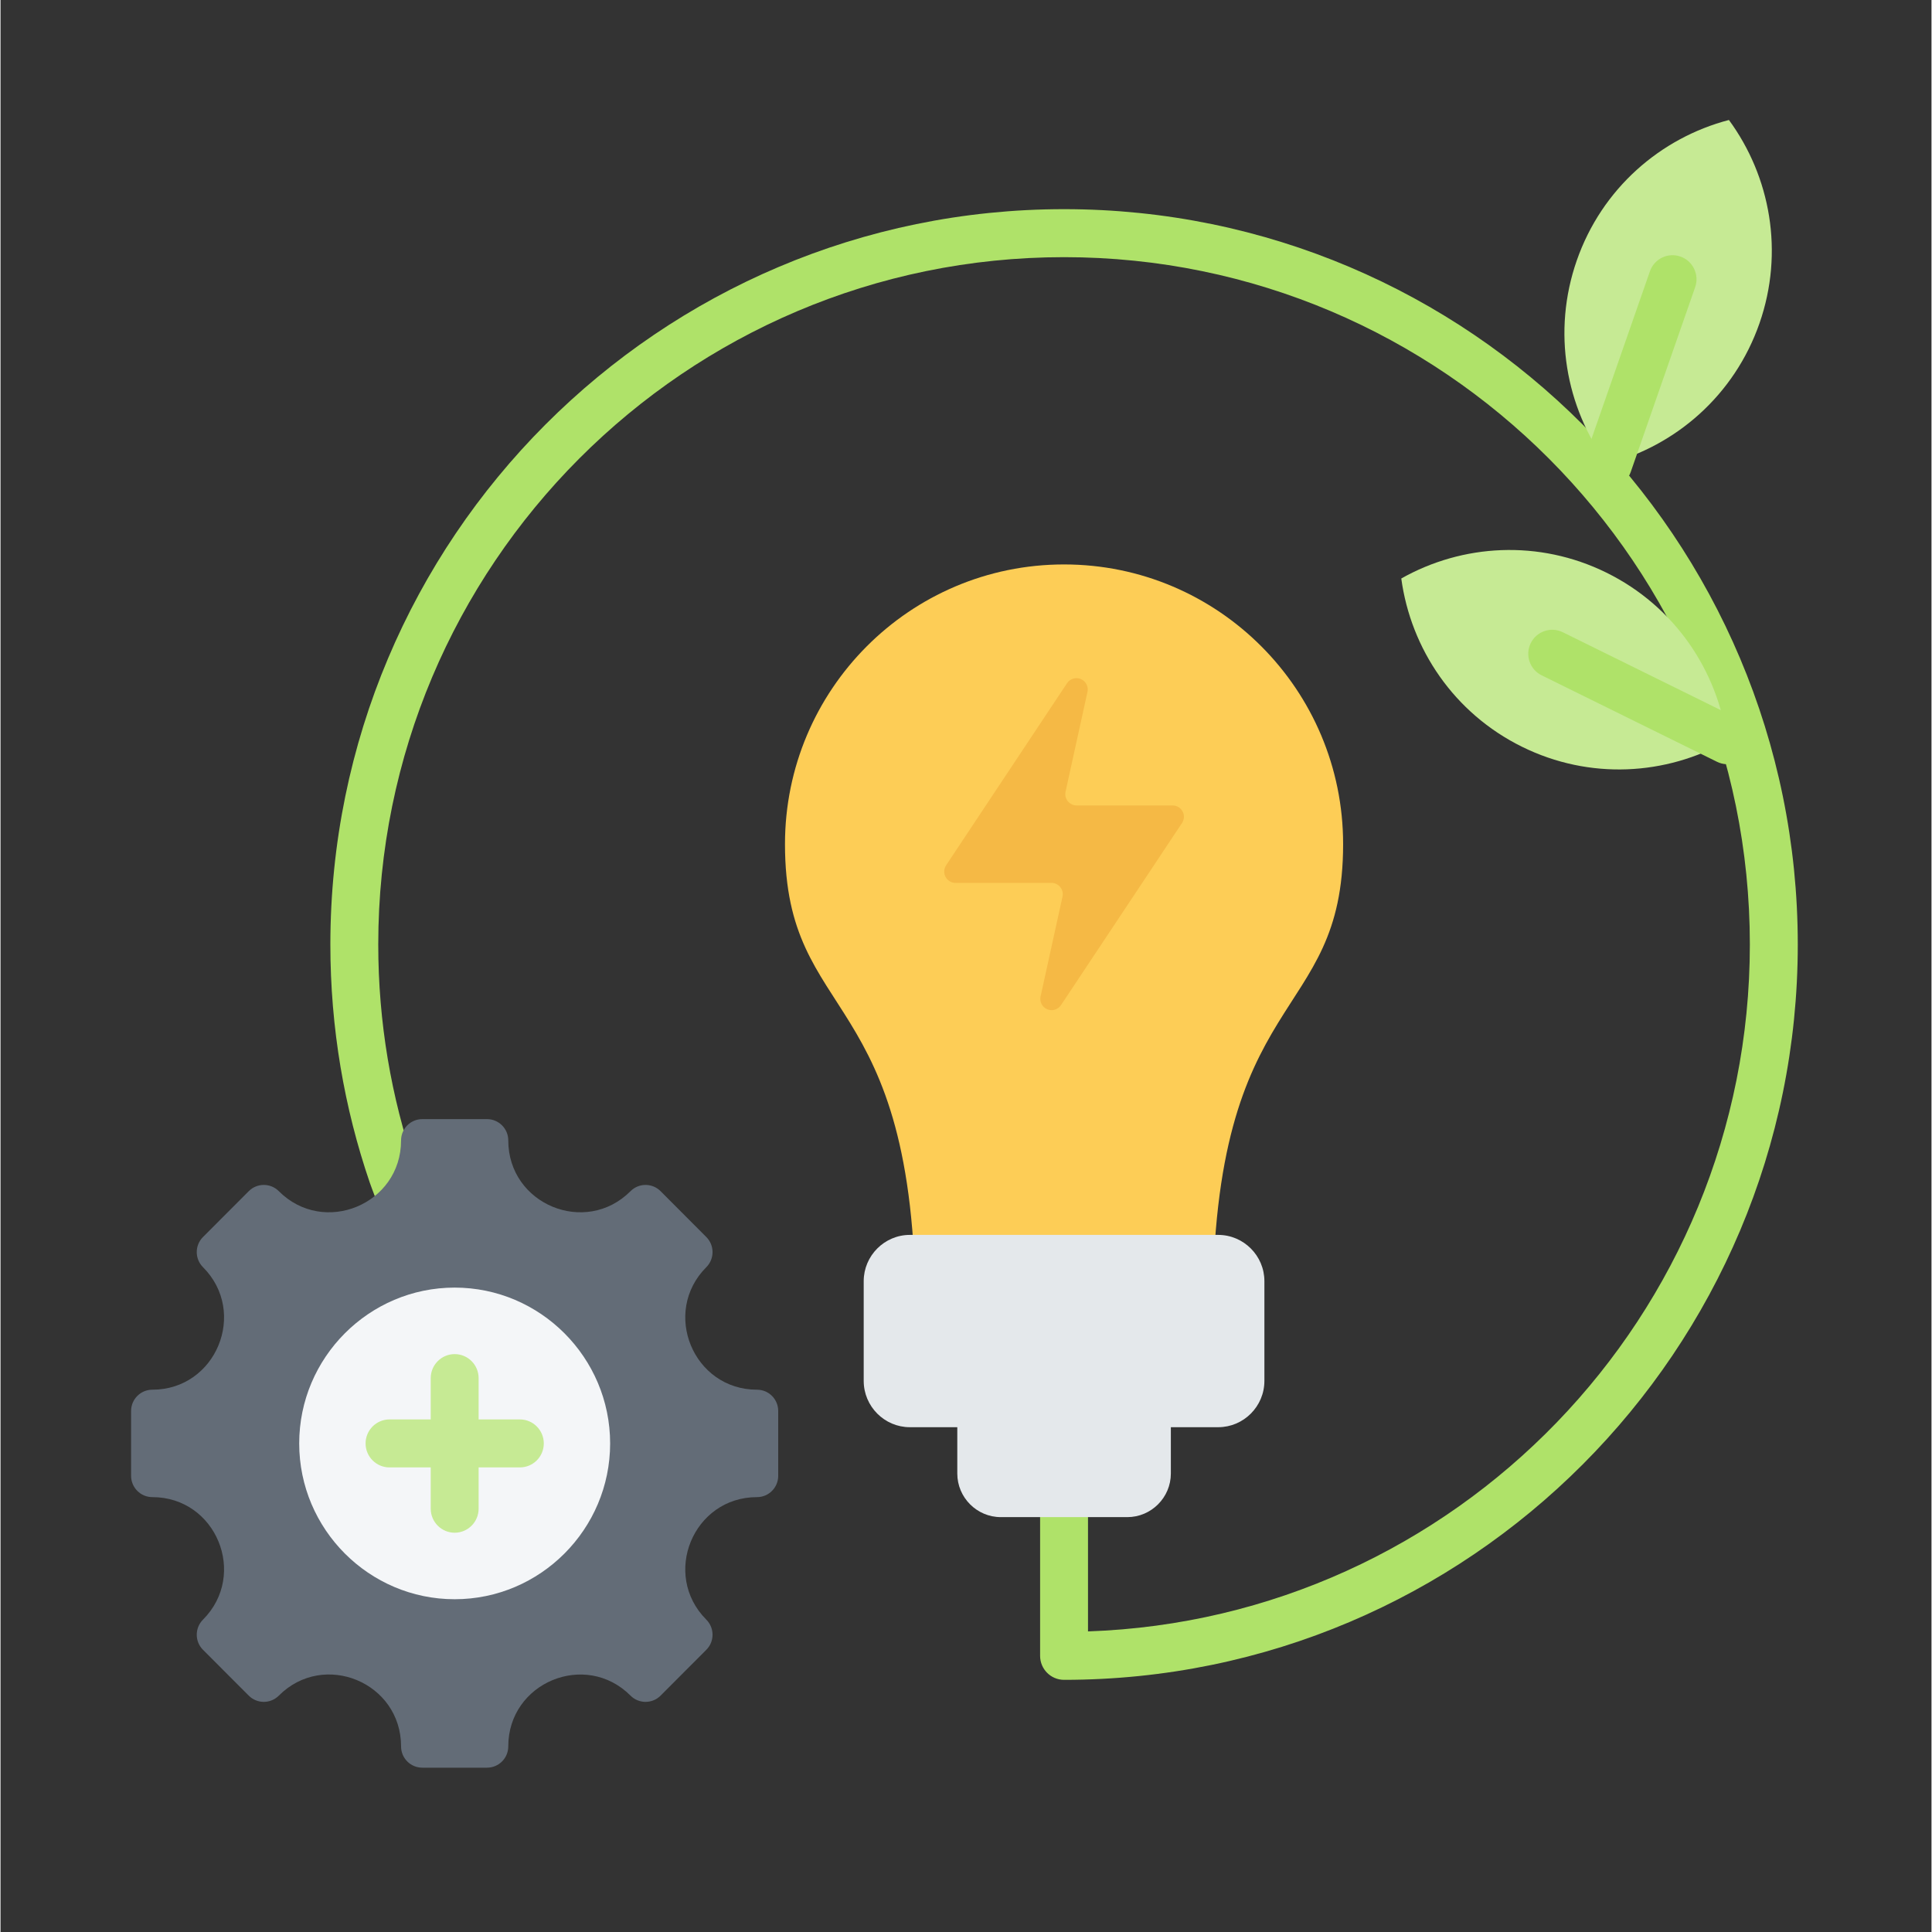 <svg xmlns="http://www.w3.org/2000/svg" xmlns:xlink="http://www.w3.org/1999/xlink" width="300" zoomAndPan="magnify" viewBox="0 0 224.88 225" height="300" preserveAspectRatio="xMidYMid meet" version="1.0"><rect x="0" y="0" width="224.88" height="225" fill="#333333" stroke="none"/><defs><clipPath id="f2aa776896"><path d="M 38 24 L 209.332 24 L 209.332 196 L 38 196 Z M 38 24 " clip-rule="nonzero"/></clipPath><clipPath id="fe5602a427"><path d="M 182 13.969 L 207 13.969 L 207 55 L 182 55 Z M 182 13.969 " clip-rule="nonzero"/></clipPath><clipPath id="a3d3535bad"><path d="M 15.184 130 L 91 130 L 91 205.867 L 15.184 205.867 Z M 15.184 130 " clip-rule="nonzero"/></clipPath></defs><g clip-path="url(#f2aa776896)"><path fill="#afe269" d="M 48.707 137.129 L 43.625 139.402 C 43.469 138.973 43.152 138.172 43.008 137.742 C 40.031 129.039 38.414 119.703 38.414 109.996 C 38.414 62.73 76.699 24.359 123.859 24.359 C 171.02 24.359 209.309 62.73 209.309 109.996 C 209.309 157.262 171.02 195.633 123.859 195.633 C 122.32 195.633 121.07 194.383 121.07 192.836 L 121.07 172.688 L 126.648 172.688 C 126.648 172.688 126.648 189.992 126.648 189.992 C 169.441 188.52 203.727 153.238 203.727 109.996 C 203.727 65.816 167.941 29.949 123.859 29.949 C 79.781 29.949 43.992 65.816 43.992 109.996 C 43.992 119.07 45.504 127.793 48.285 135.93 C 48.422 136.328 48.562 136.73 48.707 137.129 Z M 48.707 137.129 " fill-opacity="1" fill-rule="evenodd"/></g><g clip-path="url(#fe5602a427)"><path fill="#c6ea94" d="M 187.129 54.02 C 182.293 47.426 180.676 38.637 183.57 30.336 C 186.488 21.961 193.316 16.062 201.289 13.973 C 206.121 20.562 207.742 29.355 204.848 37.656 C 201.926 46.031 195.102 51.93 187.129 54.02 Z M 187.129 54.02 " fill-opacity="1" fill-rule="evenodd"/></g><path fill="#afe269" d="M 189.852 54.973 C 189.344 56.43 187.75 57.199 186.297 56.688 C 184.844 56.18 184.074 54.586 184.582 53.125 L 192.09 31.594 C 192.598 30.137 194.191 29.367 195.645 29.879 C 197.098 30.387 197.867 31.984 197.359 33.441 Z M 189.852 54.973 " fill-opacity="1" fill-rule="evenodd"/><path fill="#c6ea94" d="M 201.09 86.289 C 193.977 90.305 185.074 90.855 177.203 86.973 C 169.262 83.059 164.242 75.555 163.133 67.371 C 170.246 63.355 179.148 62.809 187.02 66.688 C 194.965 70.602 199.984 78.105 201.09 86.289 Z M 201.09 86.289 " fill-opacity="1" fill-rule="evenodd"/><path fill="#afe269" d="M 202.363 83.699 C 203.746 84.379 204.316 86.055 203.633 87.441 C 202.953 88.824 201.281 89.398 199.898 88.715 L 179.48 78.648 C 178.098 77.969 177.527 76.289 178.207 74.906 C 178.887 73.52 180.559 72.949 181.941 73.629 Z M 202.363 83.699 " fill-opacity="1" fill-rule="evenodd"/><path fill="#fdcd56" d="M 123.859 65.734 C 141.805 65.734 156.359 80.324 156.359 98.309 C 156.359 119.484 141.16 114.535 141.16 152.945 L 106.562 152.945 C 106.562 114.535 91.359 119.484 91.359 98.309 C 91.359 80.324 105.906 65.734 123.859 65.734 Z M 123.859 65.734 " fill-opacity="1" fill-rule="evenodd"/><path fill="#e4e8eb" d="M 105.898 143.816 L 141.812 143.816 C 144.773 143.816 147.191 146.242 147.191 149.199 L 147.191 160.82 C 147.191 163.789 144.773 166.211 141.812 166.211 L 136.297 166.211 L 136.297 171.609 C 136.297 174.398 134.016 176.684 131.227 176.684 L 116.496 176.684 C 113.703 176.684 111.426 174.398 111.426 171.609 L 111.426 166.211 L 105.898 166.211 C 102.949 166.211 100.527 163.789 100.527 160.82 L 100.527 149.199 C 100.527 146.242 102.949 143.816 105.898 143.816 Z M 105.898 143.816 " fill-opacity="1" fill-rule="evenodd"/><path fill="#f5b945" d="M 124.035 92.195 C 123.949 92.586 124.043 92.996 124.293 93.305 C 124.543 93.617 124.922 93.801 125.32 93.801 C 129.777 93.801 132.273 93.801 136.504 93.801 C 136.988 93.801 137.434 94.066 137.66 94.496 C 137.891 94.922 137.867 95.441 137.598 95.848 C 134.707 100.199 127.867 110.492 123.504 117.055 C 123.152 117.582 122.477 117.785 121.895 117.539 C 121.312 117.289 120.988 116.66 121.125 116.043 C 122.039 111.883 123.129 106.918 123.68 104.422 C 123.766 104.031 123.668 103.621 123.418 103.312 C 123.172 103 122.793 102.82 122.395 102.82 L 111.219 102.82 C 110.734 102.82 110.289 102.551 110.059 102.125 C 109.828 101.695 109.855 101.176 110.125 100.77 C 113.012 96.422 119.848 86.129 124.207 79.566 C 124.559 79.039 125.234 78.836 125.816 79.082 C 126.402 79.332 126.723 79.961 126.586 80.578 C 125.676 84.734 124.582 89.699 124.035 92.195 Z M 124.035 92.195 " fill-opacity="1" fill-rule="evenodd"/><g clip-path="url(#a3d3535bad)"><path fill="#636c77" d="M 88.098 174.355 C 80.676 174.355 76.953 183.363 82.199 188.625 C 83.164 189.594 83.164 191.168 82.199 192.133 L 76.871 197.473 C 75.906 198.441 74.336 198.441 73.371 197.473 C 68.121 192.215 59.133 195.949 59.133 203.383 C 59.133 204.758 58.023 205.863 56.656 205.863 L 49.121 205.863 C 47.754 205.863 46.648 204.758 46.648 203.383 C 46.648 195.938 37.66 192.211 32.41 197.473 C 31.445 198.441 29.879 198.441 28.91 197.473 L 23.578 192.133 C 22.613 191.168 22.613 189.594 23.578 188.625 C 28.828 183.363 25.105 174.355 17.684 174.355 C 16.316 174.355 15.207 173.242 15.207 171.875 L 15.207 164.324 C 15.207 162.953 16.316 161.844 17.684 161.844 C 25.105 161.844 28.828 152.832 23.578 147.574 C 22.613 146.605 22.613 145.035 23.578 144.066 L 28.91 138.723 C 29.879 137.754 31.445 137.754 32.41 138.723 C 37.656 143.98 46.648 140.254 46.648 132.812 C 46.648 131.441 47.754 130.332 49.121 130.332 L 56.656 130.332 C 58.023 130.332 59.133 131.441 59.133 132.812 C 59.133 140.254 68.121 143.98 73.371 138.723 C 74.336 137.754 75.906 137.754 76.871 138.723 L 82.199 144.066 C 83.164 145.035 83.164 146.605 82.199 147.574 C 76.953 152.832 80.676 161.844 88.098 161.844 C 89.469 161.844 90.57 162.953 90.57 164.324 L 90.57 171.875 C 90.57 173.242 89.469 174.355 88.098 174.355 Z M 88.098 174.355 " fill-opacity="1" fill-rule="evenodd"/></g><path fill="#f4f6f8" d="M 52.891 186.246 C 62.859 186.246 70.996 178.094 70.996 168.102 C 70.996 158.105 62.859 149.953 52.891 149.953 C 42.918 149.953 34.785 158.105 34.785 168.102 C 34.785 178.094 42.918 186.246 52.891 186.246 Z M 52.891 186.246 " fill-opacity="1" fill-rule="evenodd"/><path fill="#c6ea94" d="M 50.102 165.305 L 50.102 160.496 C 50.102 158.953 51.352 157.699 52.891 157.699 C 54.43 157.699 55.68 158.953 55.68 160.496 L 55.68 165.305 L 60.48 165.305 C 62.02 165.305 63.27 166.559 63.27 168.102 C 63.27 169.645 62.02 170.895 60.48 170.895 L 55.68 170.895 L 55.68 175.703 C 55.68 177.246 54.43 178.5 52.891 178.5 C 51.352 178.5 50.102 177.246 50.102 175.703 L 50.102 170.895 L 45.305 170.895 C 43.766 170.895 42.516 169.645 42.516 168.102 C 42.516 166.559 43.766 165.305 45.305 165.305 Z M 50.102 165.305 " fill-opacity="1" fill-rule="evenodd"/></svg>